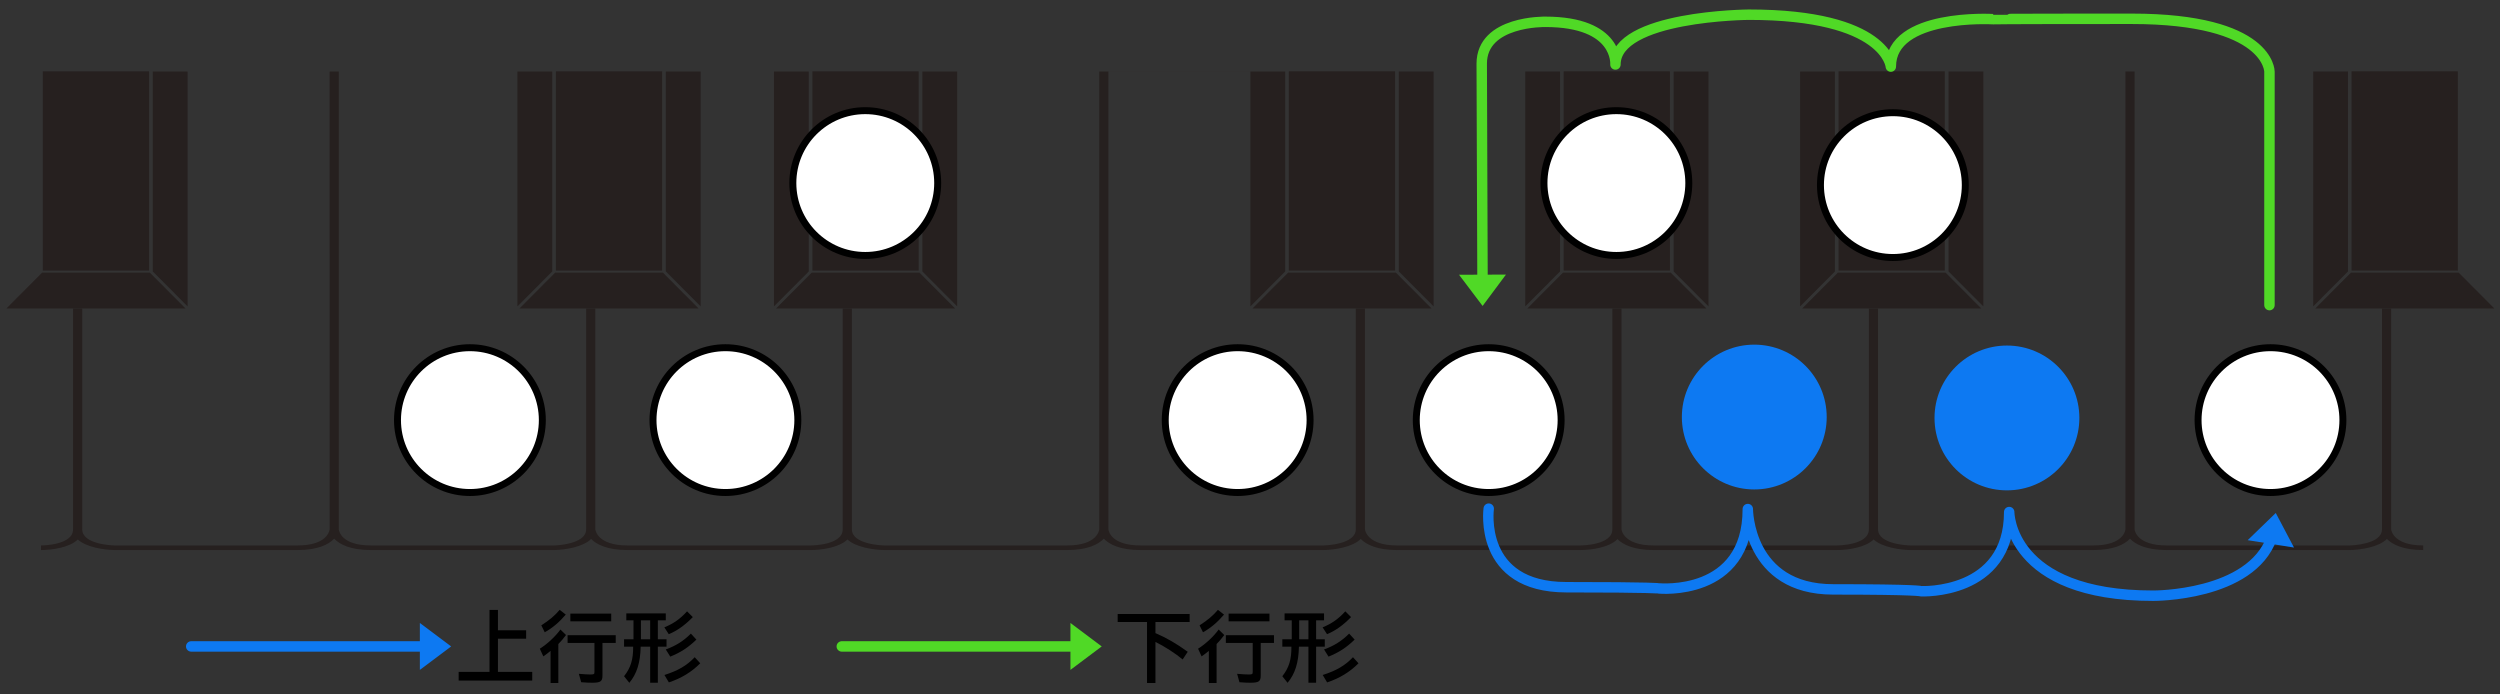 <?xml version="1.0" encoding="UTF-8" standalone="no"?>
<!DOCTYPE svg PUBLIC "-//W3C//DTD SVG 1.1//EN" "http://www.w3.org/Graphics/SVG/1.1/DTD/svg11.dtd">
<svg width="100%" height="100%" viewBox="0 0 720 200" version="1.1" xmlns="http://www.w3.org/2000/svg" xmlns:xlink="http://www.w3.org/1999/xlink" xml:space="preserve" xmlns:serif="http://www.serif.com/" style="fill-rule:evenodd;clip-rule:evenodd;stroke-linecap:round;stroke-linejoin:round;stroke-miterlimit:1.5;">
    <rect x="0" y="0" width="720" height="200" fill="#333333" stroke="none"/>
    <g transform="matrix(1,0,0,1,-3.723,-2542.64)">
        <g id="Melodic2" transform="matrix(0.501,0,0,0.533,2.333,2361.58)">
            <rect x="2.778" y="339.998" width="1438.21" height="374.531" style="fill:none;"/>
            <g transform="matrix(0,-4.541,-4.831,0,463.061,432.393)">
                <path d="M-16.049,11.904L11.904,11.904L11.904,16.049L-11.887,16.049L-16.049,11.904Z" style="fill:rgb(38,32,31);fill-rule:nonzero;"/>
            </g>
            <g transform="matrix(4.831,0,0,4.541,383.829,506.39)">
                <path d="M0,-4.271L-12.814,-4.271L-17.065,0L4.252,0L0,-4.271Z" style="fill:rgb(38,32,31);fill-rule:nonzero;"/>
            </g>
            <g transform="matrix(0,-4.541,-4.831,0,357.639,432.398)">
                <path d="M-11.887,7.745L11.905,7.745L11.905,11.887L-16.046,11.887L-11.887,7.745Z" style="fill:rgb(38,32,31);fill-rule:nonzero;"/>
            </g>
            <g transform="matrix(-4.831,0,0,4.541,1137.47,-694.502)">
                <rect x="156.088" y="236.239" width="12.647" height="23.708" style="fill:rgb(38,32,31);"/>
            </g>
            <g transform="matrix(0,-4.541,-4.831,0,610.532,432.393)">
                <path d="M-16.049,11.904L11.904,11.904L11.904,16.049L-11.887,16.049L-16.049,11.904Z" style="fill:rgb(38,32,31);fill-rule:nonzero;"/>
            </g>
            <g transform="matrix(4.831,0,0,4.541,531.301,506.39)">
                <path d="M0,-4.271L-12.813,-4.271L-17.065,0L4.252,0L0,-4.271Z" style="fill:rgb(38,32,31);fill-rule:nonzero;"/>
            </g>
            <g transform="matrix(0,-4.541,-4.831,0,505.11,432.397)">
                <path d="M-11.887,7.745L11.905,7.745L11.905,11.887L-16.046,11.887L-11.887,7.745Z" style="fill:rgb(38,32,31);fill-rule:nonzero;"/>
            </g>
            <g transform="matrix(-4.831,0,0,4.541,1432.41,-694.502)">
                <rect x="186.614" y="236.239" width="12.648" height="23.708" style="fill:rgb(38,32,31);"/>
            </g>
            <g transform="matrix(0,-4.541,-4.831,0,884.415,432.393)">
                <path d="M-16.049,11.905L11.905,11.905L11.905,16.049L-11.887,16.049L-16.049,11.905Z" style="fill:rgb(38,32,31);fill-rule:nonzero;"/>
            </g>
            <g transform="matrix(4.831,0,0,4.541,805.174,506.39)">
                <path d="M0,-4.271L-12.813,-4.271L-17.064,0L4.252,0L0,-4.271Z" style="fill:rgb(38,32,31);fill-rule:nonzero;"/>
            </g>
            <g transform="matrix(0,-4.541,-4.831,0,778.986,432.395)">
                <path d="M-11.887,7.745L11.905,7.745L11.905,11.887L-16.047,11.887L-11.887,7.745Z" style="fill:rgb(38,32,31);fill-rule:nonzero;"/>
            </g>
            <g transform="matrix(-4.831,0,0,4.541,1980.17,-694.516)">
                <rect x="243.309" y="236.24" width="12.647" height="23.709" style="fill:rgb(38,32,31);"/>
            </g>
            <g transform="matrix(0,-4.541,-4.831,0,1200.42,432.393)">
                <path d="M-16.049,11.905L11.905,11.905L11.905,16.049L-11.887,16.049L-16.049,11.905Z" style="fill:rgb(38,32,31);fill-rule:nonzero;"/>
            </g>
            <g transform="matrix(4.831,0,0,4.541,1121.18,506.39)">
                <path d="M0,-4.271L-12.813,-4.271L-17.064,0L4.252,0L0,-4.271Z" style="fill:rgb(38,32,31);fill-rule:nonzero;"/>
            </g>
            <g transform="matrix(0,-4.541,-4.831,0,1095,432.39)">
                <path d="M-11.889,7.745L11.904,7.745L11.904,11.889L-16.048,11.889L-11.889,7.745Z" style="fill:rgb(38,32,31);fill-rule:nonzero;"/>
            </g>
            <g transform="matrix(-4.831,0,0,4.541,2612.19,-694.516)">
                <rect x="308.723" y="236.24" width="12.647" height="23.709" style="fill:rgb(38,32,31);"/>
            </g>
            <g transform="matrix(0,-4.541,-4.831,0,1042.41,432.389)">
                <path d="M-16.05,11.904L11.904,11.904L11.904,16.05L-11.888,16.05L-16.05,11.904Z" style="fill:rgb(38,32,31);fill-rule:nonzero;"/>
            </g>
            <g transform="matrix(4.831,0,0,4.541,963.18,506.39)">
                <path d="M0,-4.271L-12.815,-4.271L-17.065,0L4.25,0L0,-4.271Z" style="fill:rgb(38,32,31);fill-rule:nonzero;"/>
            </g>
            <g transform="matrix(0,-4.541,-4.831,0,936.997,432.397)">
                <path d="M-11.887,7.747L11.906,7.747L11.906,11.887L-16.046,11.887L-11.887,7.747Z" style="fill:rgb(38,32,31);fill-rule:nonzero;"/>
            </g>
            <g transform="matrix(-4.831,0,0,4.541,2296.16,-694.516)">
                <rect x="276.014" y="236.24" width="12.646" height="23.709" style="fill:rgb(38,32,31);"/>
            </g>
            <g transform="matrix(4.831,0,0,4.541,1416.13,506.39)">
                <path d="M0,-4.271L-12.813,-4.271L-17.064,0L4.252,0L0,-4.271Z" style="fill:rgb(38,32,31);fill-rule:nonzero;"/>
            </g>
            <g transform="matrix(0,-4.541,-4.831,0,1389.94,432.397)">
                <path d="M-11.887,7.747L11.906,7.747L11.906,11.887L-16.046,11.887L-11.887,7.747Z" style="fill:rgb(38,32,31);fill-rule:nonzero;"/>
            </g>
            <g transform="matrix(-4.831,0,0,4.541,3202.05,-694.516)">
                <rect x="369.775" y="236.24" width="12.647" height="23.709" style="fill:rgb(38,32,31);"/>
            </g>
            <g transform="matrix(0,-4.541,-4.831,0,168.126,432.393)">
                <path d="M-16.05,11.904L11.904,11.904L11.904,16.05L-11.888,16.05L-16.05,11.904Z" style="fill:rgb(38,32,31);fill-rule:nonzero;"/>
            </g>
            <g transform="matrix(4.831,0,0,4.541,88.889,506.39)">
                <path d="M0,-4.271L-12.813,-4.271L-17.065,0L4.252,0L0,-4.271Z" style="fill:rgb(38,32,31);fill-rule:nonzero;"/>
            </g>
            <g transform="matrix(-4.831,0,0,4.541,547.574,-694.502)">
                <rect x="95.033" y="236.239" width="12.648" height="23.708" style="fill:rgb(38,32,31);"/>
            </g>
            <g transform="matrix(4.831,0,0,4.541,-247.319,381.841)">
                <path d="M56.647,56.171C57.92,56.171 60.046,55.882 61.027,54.913C62.022,55.833 64.103,56.145 65.371,56.171L87.174,56.171C89.56,56.171 90.878,55.522 91.533,54.813C92.186,55.518 93.504,56.171 95.896,56.171L117.723,56.171C119.001,56.145 121.142,55.819 122.108,54.851C122.776,55.535 124.086,56.171 126.423,56.171L148.228,56.171C149.502,56.171 151.628,55.882 152.608,54.913C153.602,55.833 155.683,56.145 156.95,56.171L178.755,56.171C181.149,56.171 182.464,55.515 183.114,54.816C183.767,55.514 185.079,56.171 187.477,56.171L209.305,56.171C210.581,56.145 212.723,55.819 213.688,54.851C214.355,55.535 215.666,56.171 218.003,56.171L239.81,56.171C241.102,56.171 243.272,55.872 244.232,54.869C244.905,55.545 246.212,56.171 248.532,56.171L270.333,56.171C271.608,56.171 273.734,55.882 274.715,54.913C275.71,55.833 277.79,56.145 279.057,56.171L300.863,56.171C303.256,56.171 304.569,55.515 305.221,54.816C305.872,55.514 307.186,56.171 309.582,56.171L331.412,56.171C332.688,56.145 334.83,55.82 335.793,54.851C336.462,55.535 337.773,56.171 340.112,56.171L340.112,55.623C336.523,55.623 336.301,53.774 336.294,53.708L336.294,27.425L335.204,27.425L335.204,53.708C335.204,55.517 331.523,55.621 331.389,55.623L309.582,55.623C305.966,55.623 305.774,53.776 305.768,53.708L305.768,-0.773L344.688,-0.773L56.428,-0.772L90.99,-0.772L90.992,53.701C90.971,53.897 90.688,55.623 87.174,55.623L65.393,55.624C65.236,55.622 61.553,55.525 61.553,53.708L61.553,27.425L60.462,27.425L60.462,53.708C60.462,55.592 56.802,55.623 56.647,55.623M183.661,-0.773L304.677,-0.773L304.677,53.698C304.673,53.776 304.499,55.623 300.863,55.623L279.08,55.623C278.923,55.621 275.241,55.517 275.241,53.707L275.241,27.425L274.15,27.425L274.15,53.707C274.15,55.592 270.49,55.623 270.333,55.623L248.532,55.623C244.944,55.623 244.721,53.774 244.715,53.707L244.715,27.425L243.626,27.425L243.626,53.707C243.626,55.592 239.966,55.623 239.81,55.623L218.003,55.623C214.417,55.623 214.194,53.774 214.188,53.707L214.188,27.425L213.097,27.425L213.097,53.707C213.097,55.517 209.416,55.621 209.282,55.623L187.477,55.623C183.858,55.623 183.667,53.776 183.661,53.707L183.661,-0.773ZM92.081,-0.772L182.571,-0.772L182.571,53.698C182.563,53.79 182.36,55.623 178.755,55.623L156.974,55.623C156.816,55.621 153.135,55.517 153.135,53.707L153.135,27.425L152.044,27.425L152.044,53.707C152.044,55.592 148.384,55.623 148.228,55.623L126.423,55.623C122.836,55.623 122.614,53.774 122.607,53.707L122.607,27.425L121.517,27.425L121.517,53.707C121.517,55.517 117.835,55.621 117.701,55.623L95.896,55.623C92.386,55.623 92.101,53.897 92.082,53.708C92.082,51.57 92.082,3.317 92.081,-0.772Z" style="fill:rgb(38,32,31);fill-rule:nonzero;"/>
            </g>
            <g transform="matrix(1.295,0,0,1.217,-1514.52,-278.123)">
                <circle cx="1832.49" cy="694.184" r="32.148" style="fill:white;stroke:black;stroke-width:3.09px;"/>
            </g>
            <g transform="matrix(1.295,0,0,1.217,-1953.29,-278.123)">
                <circle cx="1832.49" cy="694.184" r="32.148" style="fill:white;stroke:black;stroke-width:3.09px;"/>
            </g>
            <g transform="matrix(1.295,0,0,1.217,-2100.17,-278.123)">
                <circle cx="1832.49" cy="694.184" r="32.148" style="fill:white;stroke:black;stroke-width:3.09px;"/>
            </g>
            <g transform="matrix(1.295,0,0,1.217,-1872.9,-406.208)">
                <circle cx="1832.49" cy="694.184" r="32.148" style="fill:white;stroke:black;stroke-width:3.09px;"/>
            </g>
            <g transform="matrix(1.295,0,0,1.217,-1658.83,-278.123)">
                <circle cx="1832.49" cy="694.184" r="32.148" style="fill:white;stroke:black;stroke-width:3.09px;"/>
            </g>
            <g transform="matrix(1.295,0,0,1.217,-1216.61,-279.289)">
                <circle cx="1832.49" cy="694.184" r="32.148" style="fill:rgb(13,121,242);"/>
            </g>
            <g transform="matrix(1.295,0,0,1.217,-1361.85,-279.776)">
                <circle cx="1832.49" cy="694.184" r="32.148" style="fill:rgb(13,121,242);"/>
            </g>
            <g transform="matrix(1.295,0,0,1.217,-1441.12,-406.208)">
                <circle cx="1832.49" cy="694.184" r="32.148" style="fill:white;stroke:black;stroke-width:3.09px;"/>
            </g>
            <g transform="matrix(1.295,0,0,1.217,-1282.18,-405.104)">
                <circle cx="1832.49" cy="694.184" r="32.148" style="fill:white;stroke:black;stroke-width:3.09px;"/>
            </g>
            <g transform="matrix(1.295,0,0,1.217,-1065.11,-278.123)">
                <circle cx="1832.49" cy="694.184" r="32.148" style="fill:white;stroke:black;stroke-width:3.09px;"/>
            </g>
            <g transform="matrix(1.998,0,0,1.878,-4.66,-4434.55)">
                <g transform="matrix(1,-0,-0,1,3.723,2542.64)">
                    <path d="M646.681,154.975L654.766,147.152L660.012,157.104L646.681,154.975Z" style="fill:rgb(13,121,242);"/>
                    <path d="M428.323,145.906C428.323,145.906 425.184,168.515 450.669,168.515C476.154,168.515 477.27,168.856 477.27,168.856C477.27,168.856 502.863,171.375 502.863,146.021C502.863,146.021 502.854,169.14 527.428,169.14C552.002,169.14 552.782,169.67 552.782,169.67C552.782,169.67 578.068,170.819 578.068,146.879C578.068,146.879 577.943,170.957 619.49,170.957C619.49,170.957 647.586,171.138 653.631,154.262" style="fill:none;stroke:rgb(13,121,242);stroke-width:3px;"/>
                </g>
            </g>
            <g transform="matrix(1.998,0,0,1.878,-4.66,-4434.55)">
                <g transform="matrix(1,-0,-0,1,3.723,2542.64)">
                    <path d="M433.281,78.562L426.563,87.586L419.781,78.611L433.281,78.562Z" style="fill:rgb(80,217,38);"/>
                    <path d="M652.951,87.349L652.951,20.178C652.951,20.178 653.053,4.97 613.297,4.97C573.541,4.97 573.382,5.073 573.382,5.073C573.382,5.073 544.012,3.346 544.012,18.723C544.012,18.723 542.896,3.785 503.139,3.785C503.139,3.785 464.781,4.058 464.781,18.117C464.781,18.117 465.805,5.837 444.612,5.837C444.612,5.837 426.311,5.457 426.311,17.886C426.311,17.886 426.473,62.576 426.537,80.386" style="fill:none;stroke:rgb(80,217,38);stroke-width:3px;"/>
                </g>
            </g>
            <g transform="matrix(1.998,0,0,1.878,-15.984,-4435.36)">
                <g transform="matrix(1,-0,-0,1,9.393,2543.08)">
                    <path d="M120.795,178.791L129.795,185.541L120.795,192.291L120.795,178.791Z" style="fill:rgb(13,121,242);"/>
                    <path d="M55.008,185.541L122.595,185.541" style="fill:none;stroke:rgb(13,121,242);stroke-width:3px;"/>
                </g>
            </g>
            <g transform="matrix(1.998,0,0,1.878,358.002,-4435.36)">
                <g transform="matrix(1,-0,-0,1,-177.834,2543.08)">
                    <path d="M308.021,178.791L317.021,185.541L308.021,192.291L308.021,178.791Z" style="fill:rgb(80,217,38);"/>
                    <path d="M242.234,185.541L309.821,185.541" style="fill:none;stroke:rgb(80,217,38);stroke-width:3px;"/>
                </g>
            </g>
            <g transform="matrix(1.998,0,0,1.878,13.948,-4428)">
                <g transform="matrix(24,0,0,24,124.904,2733.78)">
                    <path d="M0.061,0.031L0.943,0.031L0.943,-0.073L0.532,-0.073L0.532,-0.471L0.87,-0.471L0.87,-0.572L0.532,-0.572L0.532,-0.816L0.431,-0.816L0.431,-0.073L0.061,-0.073L0.061,0.031Z" style="fill-rule:nonzero;"/>
                </g>
                <g transform="matrix(24,0,0,24,148.904,2733.78)">
                    <path d="M0.281,-0.581C0.223,-0.5 0.124,-0.407 0.034,-0.351L0.076,-0.259C0.117,-0.288 0.123,-0.292 0.163,-0.325L0.163,0.06L0.256,0.06L0.256,-0.407C0.292,-0.444 0.312,-0.467 0.348,-0.515L0.281,-0.581ZM0.272,-0.817C0.215,-0.749 0.15,-0.694 0.052,-0.631L0.093,-0.548C0.181,-0.596 0.266,-0.667 0.345,-0.76L0.272,-0.817ZM0.367,-0.42L0.689,-0.42L0.689,-0.072C0.689,-0.045 0.683,-0.042 0.637,-0.042C0.61,-0.042 0.569,-0.044 0.502,-0.05L0.53,0.051C0.597,0.056 0.629,0.057 0.661,0.057C0.762,0.057 0.785,0.041 0.785,-0.029L0.785,-0.42L0.944,-0.42L0.944,-0.513L0.367,-0.513L0.367,-0.42ZM0.4,-0.679L0.89,-0.679L0.89,-0.772L0.4,-0.772L0.4,-0.679Z" style="fill-rule:nonzero;"/>
                </g>
                <g transform="matrix(24,0,0,24,172.904,2733.78)">
                    <path d="M0.153,-0.375C0.154,-0.22 0.124,-0.123 0.044,-0.021L0.107,0.058C0.197,-0.05 0.239,-0.183 0.243,-0.375L0.357,-0.375L0.357,0.057L0.449,0.057L0.449,-0.375L0.553,-0.375L0.553,-0.464L0.449,-0.464L0.449,-0.691L0.544,-0.691L0.544,-0.774L0.071,-0.774L0.071,-0.691L0.157,-0.691L0.157,-0.464L0.044,-0.464L0.044,-0.375L0.153,-0.375ZM0.246,-0.464L0.246,-0.691L0.357,-0.691L0.357,-0.464L0.246,-0.464ZM0.799,-0.799C0.717,-0.708 0.635,-0.651 0.527,-0.607L0.58,-0.525C0.678,-0.565 0.774,-0.633 0.868,-0.73L0.799,-0.799ZM0.891,-0.249C0.798,-0.15 0.69,-0.087 0.528,-0.036L0.581,0.053C0.729,0.004 0.853,-0.071 0.957,-0.176L0.891,-0.249ZM0.845,-0.532C0.756,-0.443 0.665,-0.386 0.544,-0.342L0.598,-0.256C0.725,-0.308 0.81,-0.363 0.911,-0.46L0.845,-0.532Z" style="fill-rule:nonzero;"/>
                </g>
            </g>
            <g transform="matrix(1.998,0,0,1.878,392.347,-4428)">
                <g transform="matrix(24,0,0,24,124.904,2733.78)">
                    <path d="M0.07,-0.671L0.422,-0.671L0.422,0.06L0.523,0.06L0.523,-0.432C0.627,-0.382 0.768,-0.291 0.849,-0.222L0.91,-0.314C0.771,-0.414 0.665,-0.476 0.523,-0.538L0.523,-0.671L0.933,-0.671L0.933,-0.767L0.07,-0.767L0.07,-0.671Z" style="fill-rule:nonzero;"/>
                </g>
                <g transform="matrix(24,0,0,24,148.904,2733.78)">
                    <path d="M0.281,-0.581C0.223,-0.5 0.124,-0.407 0.034,-0.351L0.076,-0.259C0.117,-0.288 0.123,-0.292 0.163,-0.325L0.163,0.06L0.256,0.06L0.256,-0.407C0.292,-0.444 0.312,-0.467 0.348,-0.515L0.281,-0.581ZM0.272,-0.817C0.215,-0.749 0.15,-0.694 0.052,-0.631L0.093,-0.548C0.181,-0.596 0.266,-0.667 0.345,-0.76L0.272,-0.817ZM0.367,-0.42L0.689,-0.42L0.689,-0.072C0.689,-0.045 0.683,-0.042 0.637,-0.042C0.61,-0.042 0.569,-0.044 0.502,-0.05L0.53,0.051C0.597,0.056 0.629,0.057 0.661,0.057C0.762,0.057 0.785,0.041 0.785,-0.029L0.785,-0.42L0.944,-0.42L0.944,-0.513L0.367,-0.513L0.367,-0.42ZM0.4,-0.679L0.89,-0.679L0.89,-0.772L0.4,-0.772L0.4,-0.679Z" style="fill-rule:nonzero;"/>
                </g>
                <g transform="matrix(24,0,0,24,172.904,2733.78)">
                    <path d="M0.153,-0.375C0.154,-0.22 0.124,-0.123 0.044,-0.021L0.107,0.058C0.197,-0.05 0.239,-0.183 0.243,-0.375L0.357,-0.375L0.357,0.057L0.449,0.057L0.449,-0.375L0.553,-0.375L0.553,-0.464L0.449,-0.464L0.449,-0.691L0.544,-0.691L0.544,-0.774L0.071,-0.774L0.071,-0.691L0.157,-0.691L0.157,-0.464L0.044,-0.464L0.044,-0.375L0.153,-0.375ZM0.246,-0.464L0.246,-0.691L0.357,-0.691L0.357,-0.464L0.246,-0.464ZM0.799,-0.799C0.717,-0.708 0.635,-0.651 0.527,-0.607L0.58,-0.525C0.678,-0.565 0.774,-0.633 0.868,-0.73L0.799,-0.799ZM0.891,-0.249C0.798,-0.15 0.69,-0.087 0.528,-0.036L0.581,0.053C0.729,0.004 0.853,-0.071 0.957,-0.176L0.891,-0.249ZM0.845,-0.532C0.756,-0.443 0.665,-0.386 0.544,-0.342L0.598,-0.256C0.725,-0.308 0.81,-0.363 0.911,-0.46L0.845,-0.532Z" style="fill-rule:nonzero;"/>
                </g>
            </g>
        </g>
    </g>
</svg>

